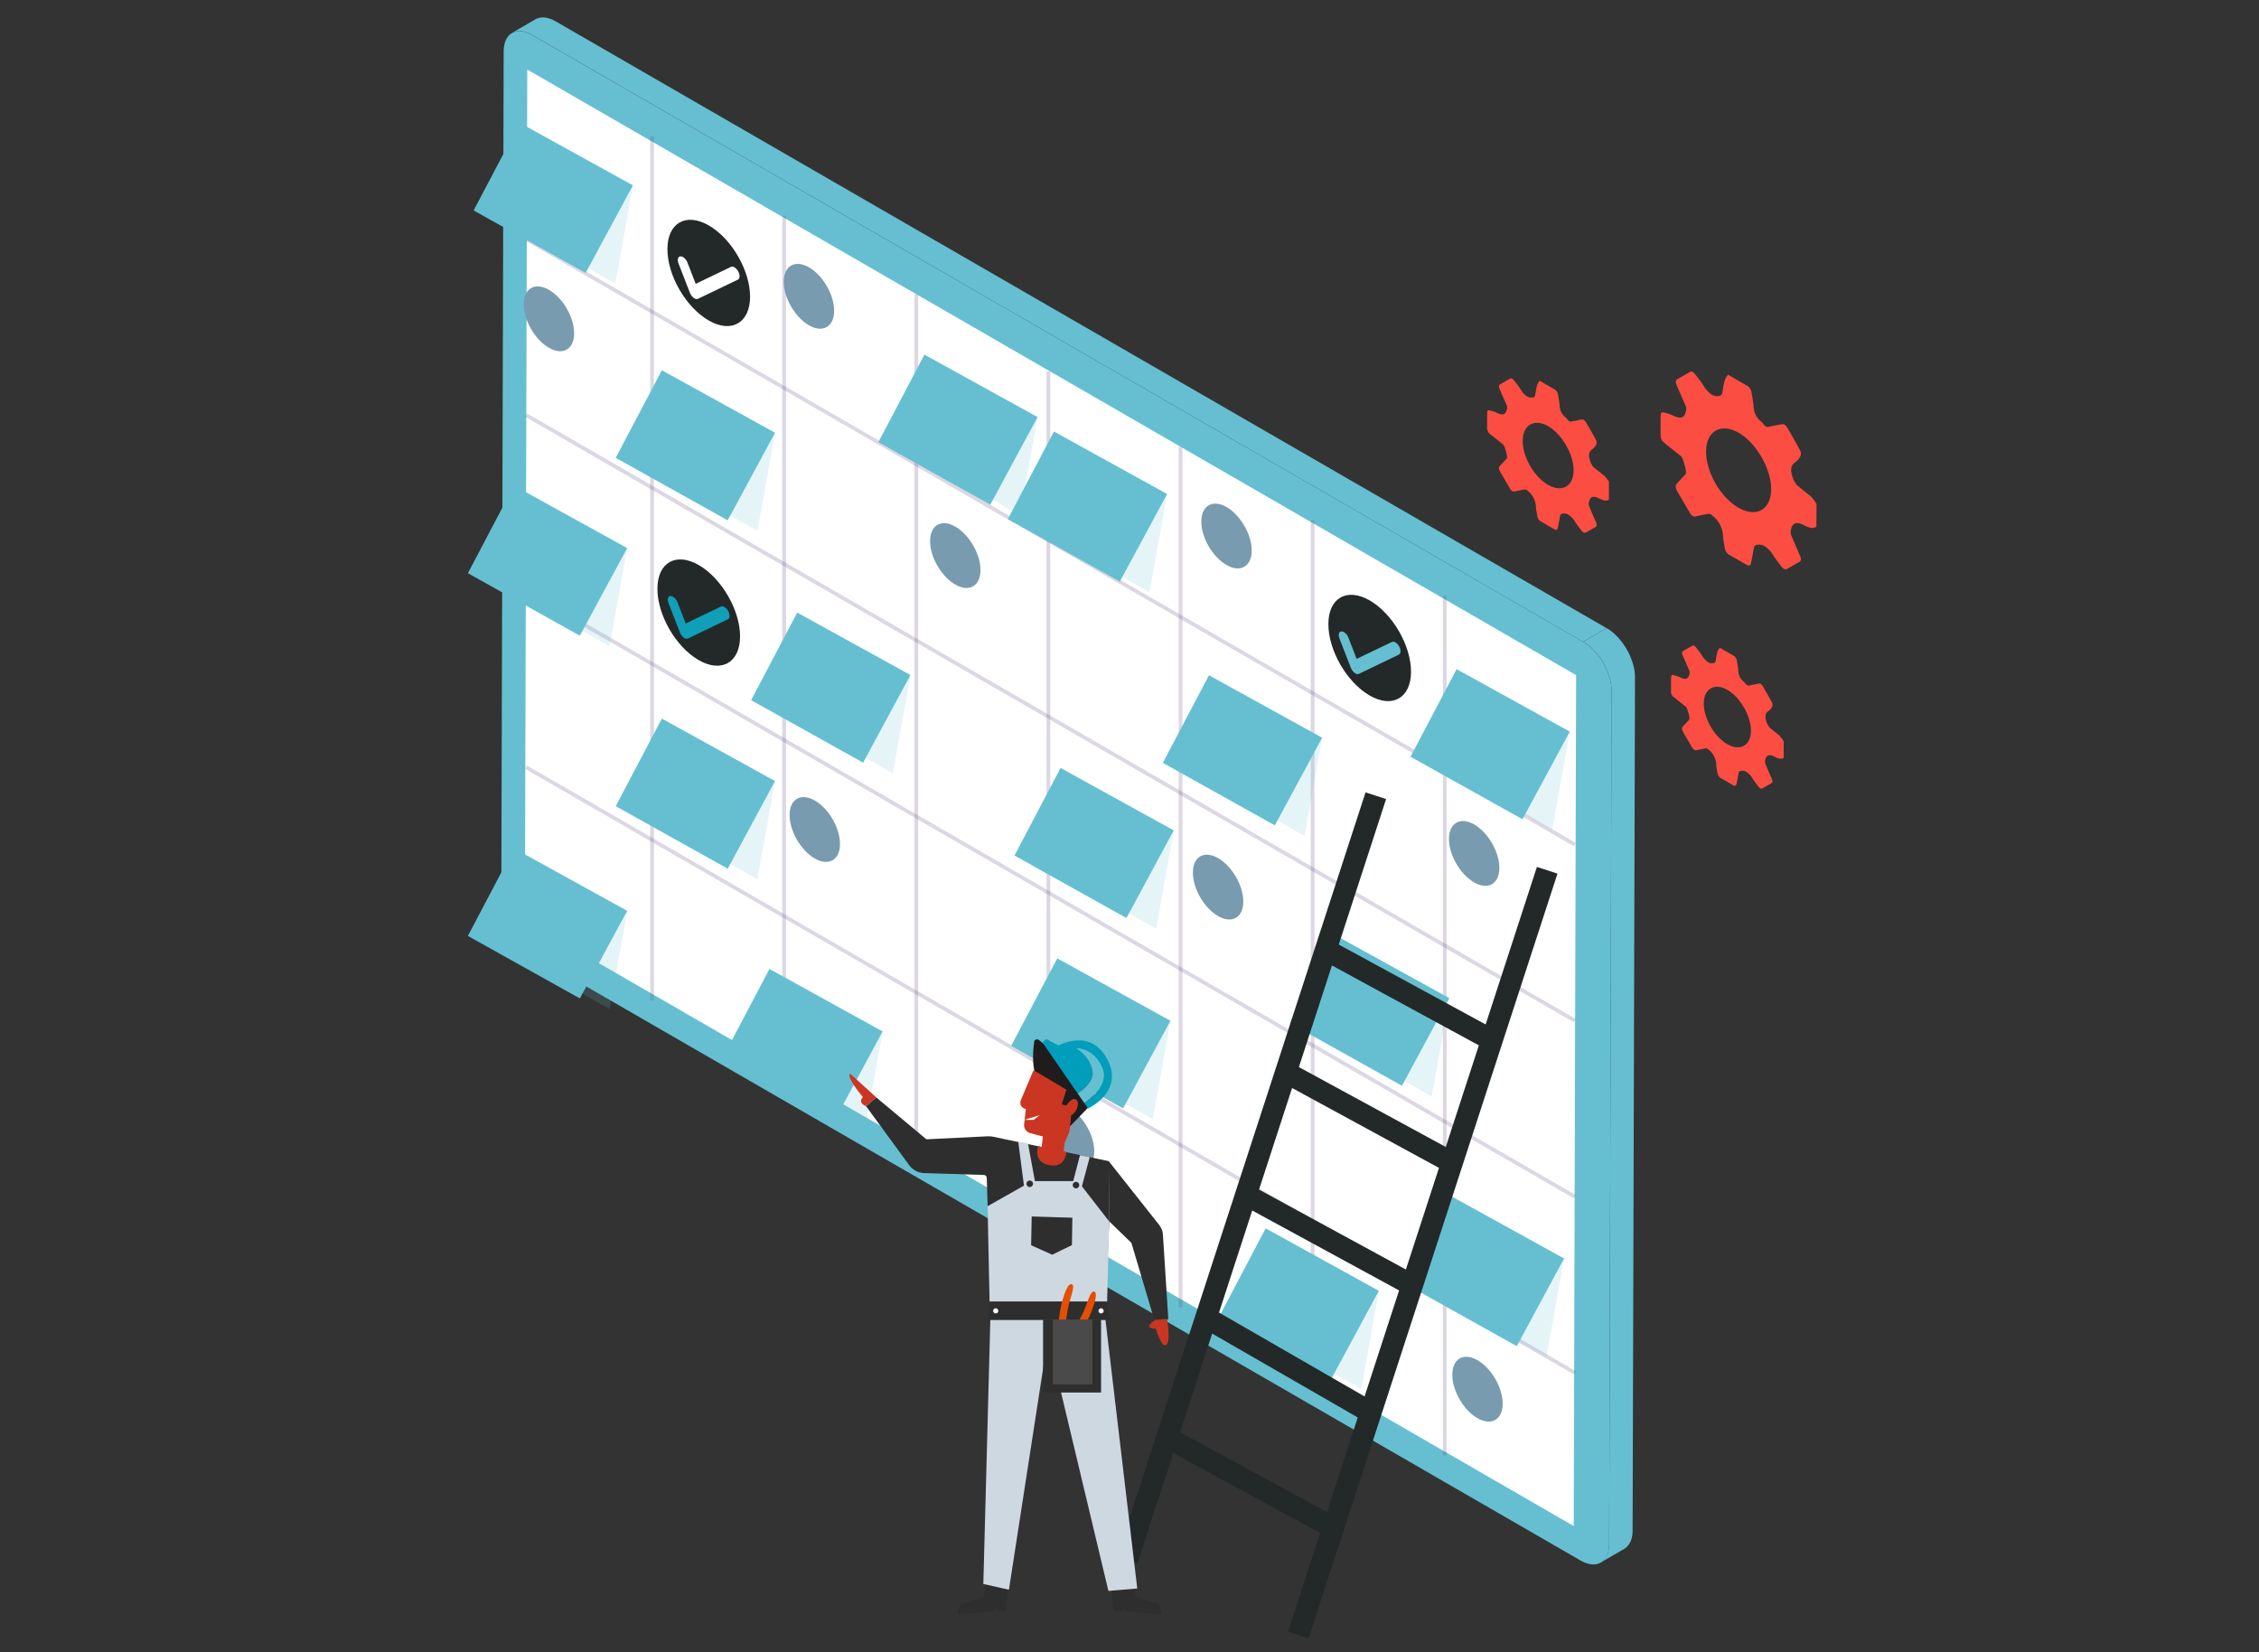 <svg xmlns="http://www.w3.org/2000/svg" xmlns:xlink="http://www.w3.org/1999/xlink" id="Calque_1" x="0px" y="0px" viewBox="0 0 510 373" style="enable-background:new 0 0 510 373;" xml:space="preserve"><rect x="0" y="0" width="510" height="373" fill="#333333" stroke="none"/> <style type="text/css"> .st0{opacity:0;fill:#FFFFFF;} .st1{fill:#FB4D42;} .st2{fill:#65BFD1;} .st3{fill:#FFFFFF;} .st4{opacity:0.21;} .st5{clip-path:url(#SVGID_00000042015892595913581860000012309942969987331775_);} .st6{fill:url(#Tracé_38504_00000003796663164853323220000000463659202315968436_);} .st7{clip-path:url(#SVGID_00000136402799083749481830000016559929783404069780_);} .st8{fill:url(#Tracé_38505_00000106840751924347565760000012303384749058195391_);} .st9{clip-path:url(#SVGID_00000024687473328541380040000012208947154703732137_);} .st10{fill:url(#Tracé_38506_00000075160597283128661420000001849043427817717950_);} .st11{clip-path:url(#SVGID_00000160148261615019512990000017937504702240541827_);} .st12{fill:url(#Tracé_38507_00000054977320872864416450000002778748025054780568_);} .st13{clip-path:url(#SVGID_00000128485754053333260030000000039301870913865918_);} .st14{fill:url(#Tracé_38508_00000069390665073685018640000014027193676771894196_);} .st15{clip-path:url(#SVGID_00000004546242192303384820000011753946962475217036_);} .st16{fill:url(#Tracé_38509_00000106115503673074628040000007906105277212156601_);} .st17{clip-path:url(#SVGID_00000095316667470356093460000004977767175637021616_);} .st18{fill:url(#Tracé_38510_00000152243059164609158600000007935599880154030218_);} .st19{fill:url(#Tracé_38511_00000059272678608142194640000000765742887125055908_);} .st20{fill:url(#Tracé_38512_00000013905493596646007490000003321097259552278961_);} .st21{fill:url(#Tracé_38513_00000013189090525495466670000013451302568131469198_);} .st22{fill:url(#Tracé_38514_00000026135193650660932990000005227167500838926760_);} .st23{opacity:0.17;} .st24{clip-path:url(#SVGID_00000147905567260813126550000012268446331948964748_);} .st25{fill:none;} .st26{clip-path:url(#SVGID_00000138564911052875195710000016145551881435776160_);} .st27{clip-path:url(#SVGID_00000173151315896284330480000016317311906905595784_);} .st28{clip-path:url(#SVGID_00000070802743143794928260000014019713469931447437_);} .st29{clip-path:url(#SVGID_00000037688552168522744770000000840707137603169197_);} .st30{clip-path:url(#SVGID_00000018233897107361955790000007810749282462899361_);} .st31{clip-path:url(#SVGID_00000101799068950235723070000017730244882920960418_);} .st32{clip-path:url(#SVGID_00000183246827132382646440000000632943779570352023_);} .st33{clip-path:url(#SVGID_00000048464732384707794100000015713173689196468867_);} .st34{clip-path:url(#SVGID_00000041994838172748864000000017422592190410335136_);} .st35{clip-path:url(#SVGID_00000027604464561988285150000003424556560370242183_);} .st36{clip-path:url(#SVGID_00000093137945746911668080000004938370465126465438_);} .st37{clip-path:url(#SVGID_00000120517471605978010810000017472000250779297927_);} .st38{clip-path:url(#SVGID_00000124862702303185876980000003958809527185021574_);} .st39{clip-path:url(#SVGID_00000108278549943163098710000000096086593602399922_);} .st40{clip-path:url(#SVGID_00000085968623396954791250000005080320825619895988_);} .st41{fill:#232928;} .st42{fill:#109EB9;} .st43{fill:#799BAF;} .st44{fill:none;stroke:#232928;stroke-width:4.88;stroke-miterlimit:10;} .st45{fill:#1E1C1C;} .st46{fill:#CA3622;} .st47{fill:#2E2E2E;} .st48{fill:#CED8E1;} .st49{fill:#E44F05;} .st50{fill:#4A4A4A;} .st51{fill:#009EBB;} </style> <rect class="st0" width="510" height="373"></rect> <g> <g> <g id="Groupe_19030"> <g id="Groupe_19029"> <g> <g> <g id="Groupe_19028"> <path id="Trac&#xE9;_38497" class="st1" d="M362.33,107.52c0.34,0.37,0.64,0.79,0.91,1.22c0,1.35-0.01,2.72-0.01,4.07 c-0.24,0.13-0.51,0.19-0.79,0.2c-0.45-0.06-0.9-0.22-1.31-0.44c-1.3-0.71-2.17-0.59-2.42,0.8c-0.06,0.3-0.03,0.62,0.06,0.9 c0.49,1.19,1.01,2.39,1.54,3.57c0.27,0.59,0.23,0.94-0.1,1.13c-0.73,0.4-1.45,0.81-2.17,1.23c-0.18,0.11-0.41,0.11-0.58-0.01 c-0.22-0.15-0.41-0.34-0.54-0.57c-0.41-0.58-0.88-1.1-1.25-1.71c-0.37-0.69-0.91-1.28-1.56-1.72 c-0.36-0.22-0.78-0.31-1.2-0.26c-0.41,0.04-0.65,0.14-0.72,0.63c-0.13,0.84-0.32,1.64-0.46,2.48 c-0.07,0.42-0.24,0.64-0.65,0.53l-3.42-1.98c-0.37-0.32-0.59-0.79-0.62-1.27c-0.08-0.6-0.26-1.24-0.28-1.81 c-0.02-1.43-0.68-2.77-1.79-3.66c-0.11-0.11-0.24-0.2-0.37-0.28c-0.14-0.09-0.3-0.11-0.45-0.08 c-0.73,0.17-1.5,0.27-2.22,0.45c-0.17,0.05-0.36,0.02-0.51-0.07c-0.24-0.16-0.44-0.39-0.57-0.65 c-0.7-1.19-1.37-2.39-2.08-3.56c-0.45-0.74-0.45-1.19-0.11-1.54c0.52-0.54,1.03-1.09,1.53-1.65 c0.24-0.27-0.44-2.77-0.84-3.15c-0.06-0.06-0.12-0.08-0.19-0.14c-0.84-0.67-1.67-1.32-2.51-2c-0.64-0.36-1.01-1.07-0.91-1.79 c-0.02-0.92-0.01-1.83,0-2.73c0.01-1.16,0.09-1.22,1.11-0.88c0.35,0.09,0.69,0.2,1.01,0.36c1.2,0.63,2.06,0.61,2.34-0.7 c0.11-0.36,0.08-0.74-0.09-1.07c-0.53-1.16-1.01-2.33-1.53-3.5c-0.24-0.55-0.24-0.92,0.07-1.09c0.75-0.43,1.5-0.86,2.24-1.3 c0.16-0.1,0.36-0.1,0.52,0.01c0.19,0.12,0.35,0.28,0.47,0.46c0.45,0.62,0.97,1.19,1.35,1.84c0.37,0.68,0.88,1.27,1.52,1.7 c0.37,0.22,0.8,0.3,1.22,0.23c0.34-0.06,0.57-0.15,0.63-0.56c0.1-0.75,0.24-1.5,0.41-2.24c0.14-0.35,0.34-0.68,0.58-0.97 l3.55,2.04c0.37,0.32,0.6,0.78,0.64,1.27c0.09,0.7,0.27,1.44,0.32,2.11c-0.02,1.13,0.49,2.2,1.38,2.88 c0.13,0.11,0.24,0.23,0.33,0.37c0.11,0.19,0.27,0.34,0.45,0.46c0.19,0.11,0.42,0.13,0.63,0.06c0.72-0.19,1.48-0.28,2.22-0.45 c0.15-0.03,0.32-0.01,0.45,0.08c0.2,0.14,0.37,0.32,0.49,0.54c0.78,1.35,1.56,2.68,2.29,4.04c0.14,0.3,0.15,0.64,0.06,0.96 c-0.21,0.44-0.54,0.82-0.92,1.1c-0.89,0.54-0.97,1.58-0.28,3.18c0.16,0.33,0.37,0.63,0.61,0.91 C360.66,106.2,361.51,106.8,362.33,107.52 M349.47,109.43c3.16,1.83,5.78,0.36,5.79-3.26c0.02-3.58-2.63-8.16-5.73-9.96 c-3.13-1.81-5.75-0.31-5.76,3.3C343.75,103.13,346.32,107.61,349.47,109.43"></path> <path id="Trac&#xE9;_38498" class="st1" d="M408.93,112.16c0.44,0.48,0.83,1.01,1.17,1.56c-0.01,1.74-0.01,3.47-0.02,5.21 c-0.31,0.16-0.66,0.25-1.01,0.26c-0.58-0.09-1.15-0.28-1.67-0.56c-1.66-0.92-2.77-0.76-3.09,1.02 c-0.07,0.39-0.04,0.79,0.08,1.16c0.62,1.53,1.3,3.05,1.97,4.58c0.34,0.75,0.29,1.2-0.12,1.44c-0.93,0.51-1.86,1.04-2.77,1.58 c-0.23,0.15-0.52,0.14-0.75-0.01c-0.28-0.19-0.52-0.44-0.71-0.72c-0.52-0.74-1.12-1.42-1.6-2.19c-0.48-0.88-1.16-1.64-2-2.2 c-0.46-0.28-1-0.39-1.53-0.33c-0.52,0.06-0.84,0.17-0.93,0.81c-0.17,1.08-0.41,2.1-0.59,3.18c-0.09,0.54-0.31,0.82-0.83,0.67 c-1.46-0.84-2.92-1.69-4.38-2.53c-0.47-0.42-0.75-1.01-0.8-1.63c-0.11-0.77-0.33-1.6-0.35-2.31 c-0.03-1.83-0.87-3.54-2.3-4.68c-0.15-0.14-0.3-0.26-0.47-0.37c-0.17-0.11-0.38-0.15-0.58-0.11 c-0.94,0.22-1.92,0.34-2.85,0.58c-0.22,0.06-0.45,0.03-0.65-0.09c-0.31-0.21-0.56-0.5-0.72-0.84 c-0.89-1.53-1.76-3.05-2.67-4.56c-0.57-0.95-0.57-1.53-0.14-1.97c0.67-0.69,1.31-1.4,1.96-2.13 c0.31-0.35-0.55-3.55-1.07-4.02c-0.08-0.07-0.15-0.11-0.24-0.17c-1.07-0.85-2.14-1.7-3.21-2.56 c-1.01-0.83-1.14-1.07-1.16-2.3c-0.02-1.18-0.02-2.34,0-3.5c0.01-1.48,0.11-1.56,1.42-1.13c0.45,0.11,0.88,0.26,1.3,0.45 c1.54,0.81,2.64,0.78,3-0.89c0.14-0.45,0.1-0.95-0.11-1.37c-0.67-1.48-1.3-2.99-1.96-4.48c-0.32-0.71-0.3-1.17,0.1-1.4 c0.96-0.55,1.91-1.1,2.87-1.65c0.2-0.13,0.46-0.12,0.66,0.01c0.24,0.15,0.44,0.36,0.6,0.6c0.58,0.8,1.23,1.53,1.74,2.36 c0.46,0.87,1.13,1.61,1.95,2.17c0.47,0.28,1.02,0.39,1.56,0.29c0.44-0.07,0.72-0.19,0.81-0.71c0.13-0.97,0.31-1.91,0.54-2.86 c0.18-0.45,0.43-0.87,0.75-1.24l4.53,2.62c0.47,0.41,0.77,1,0.82,1.63c0.11,0.89,0.35,1.83,0.41,2.69 c-0.03,1.44,0.62,2.81,1.76,3.69c0.16,0.13,0.31,0.29,0.42,0.46c0.15,0.24,0.34,0.44,0.58,0.58 c0.25,0.14,0.54,0.16,0.81,0.07c0.92-0.24,1.9-0.37,2.85-0.57c0.19-0.04,0.41-0.01,0.58,0.1c0.26,0.17,0.48,0.41,0.62,0.69 c0.99,1.72,2,3.43,2.92,5.17c0.18,0.38,0.2,0.82,0.07,1.22c-0.28,0.56-0.68,1.05-1.18,1.41c-1.14,0.7-1.23,2.03-0.36,4.06 c0.2,0.42,0.46,0.81,0.78,1.16C406.8,110.46,407.89,111.24,408.93,112.16 M392.46,114.6c4.06,2.34,7.39,0.45,7.41-4.17 c0.02-4.58-3.36-10.45-7.33-12.74c-4.01-2.31-7.36-0.39-7.37,4.23C385.15,106.55,388.44,112.28,392.46,114.6"></path> <path id="Trac&#xE9;_38499" class="st1" d="M401.86,166.21c0.32,0.35,0.6,0.72,0.84,1.13c0,1.26-0.01,2.51-0.01,3.76 c-0.23,0.12-0.47,0.18-0.73,0.19c-0.42-0.06-0.84-0.2-1.21-0.41c-1.21-0.67-2.01-0.55-2.24,0.74 c-0.06,0.28-0.03,0.57,0.06,0.84c0.45,1.1,0.94,2.21,1.43,3.31c0.24,0.54,0.21,0.87-0.09,1.04c-0.67,0.37-1.35,0.75-2,1.14 c-0.17,0.11-0.38,0.1-0.54-0.01c-0.2-0.14-0.37-0.32-0.5-0.53c-0.37-0.54-0.81-1.02-1.15-1.59 c-0.35-0.64-0.84-1.18-1.44-1.59c-0.33-0.2-0.72-0.28-1.11-0.24c-0.37,0.04-0.6,0.13-0.67,0.58c-0.12,0.78-0.3,1.52-0.43,2.3 c-0.07,0.39-0.23,0.59-0.6,0.49c-1.06-0.61-2.11-1.22-3.17-1.83c-0.34-0.3-0.55-0.73-0.58-1.18 c-0.07-0.56-0.24-1.15-0.25-1.68c-0.02-1.32-0.63-2.56-1.65-3.39c-0.11-0.1-0.22-0.19-0.35-0.27 c-0.12-0.08-0.28-0.11-0.42-0.08c-0.68,0.16-1.39,0.24-2.06,0.41c-0.16,0.04-0.33,0.02-0.47-0.06 c-0.23-0.15-0.41-0.37-0.53-0.6c-0.64-1.1-1.27-2.21-1.93-3.3c-0.41-0.69-0.41-1.1-0.1-1.43c0.49-0.49,0.96-1.01,1.42-1.53 c0.23-0.24-0.4-2.57-0.78-2.91c-0.06-0.06-0.11-0.07-0.17-0.12c-0.77-0.62-1.55-1.23-2.33-1.86 c-0.6-0.32-0.93-0.99-0.84-1.66c-0.02-0.85-0.01-1.7,0-2.53c0.01-1.08,0.08-1.13,1.03-0.81c0.32,0.08,0.64,0.19,0.94,0.33 c1.11,0.59,1.91,0.57,2.17-0.65c0.11-0.33,0.07-0.68-0.08-0.99c-0.49-1.07-0.94-2.16-1.42-3.24 c-0.23-0.51-0.22-0.84,0.07-1.01c0.7-0.4,1.39-0.8,2.08-1.2c0.15-0.09,0.33-0.09,0.48,0.01c0.17,0.11,0.32,0.26,0.43,0.43 c0.41,0.58,0.89,1.1,1.26,1.71c0.33,0.63,0.82,1.17,1.41,1.57c0.34,0.2,0.74,0.28,1.13,0.21c0.32-0.06,0.53-0.14,0.58-0.52 c0.09-0.7,0.22-1.39,0.39-2.07c0.13-0.32,0.32-0.63,0.54-0.9l3.29,1.9c0.34,0.3,0.55,0.72,0.59,1.18 c0.08,0.64,0.25,1.33,0.29,1.95c-0.02,1.04,0.45,2.04,1.27,2.67c0.12,0.1,0.22,0.21,0.31,0.33c0.11,0.17,0.25,0.32,0.42,0.42 c0.18,0.1,0.4,0.12,0.59,0.05c0.67-0.17,1.37-0.27,2.06-0.41c0.14-0.03,0.29-0.01,0.41,0.07c0.19,0.12,0.34,0.3,0.45,0.49 c0.72,1.24,1.44,2.48,2.12,3.74c0.13,0.28,0.15,0.59,0.05,0.88c-0.2,0.41-0.49,0.75-0.86,1.02c-0.83,0.5-0.89,1.47-0.26,2.94 c0.15,0.31,0.34,0.58,0.56,0.84c0.76,0.66,1.55,1.21,2.31,1.88 M389.94,167.97c2.93,1.7,5.35,0.32,5.36-3.02 c0.02-3.32-2.43-7.56-5.31-9.22c-2.9-1.67-5.32-0.28-5.34,3.06C384.64,162.14,387.03,166.29,389.94,167.97"></path> <path id="Trac&#xE9;_38500" class="st2" d="M125.45,4.82c-0.07-0.04-0.14-0.08-0.21-0.11c-0.09-0.05-0.18-0.09-0.26-0.14 c-0.08-0.05-0.17-0.08-0.26-0.12c-0.09-0.04-0.17-0.07-0.26-0.11c-0.08-0.03-0.17-0.07-0.26-0.1l-0.05-0.02l-0.02-0.01 c-0.06-0.02-0.12-0.04-0.19-0.06c-0.09-0.02-0.18-0.05-0.27-0.07c-0.09-0.02-0.18-0.04-0.26-0.06 c-0.09-0.02-0.19-0.03-0.28-0.05c-0.06-0.01-0.12-0.02-0.19-0.02h-0.02l-0.07-0.01c-0.11-0.01-0.2-0.01-0.3-0.01 c-0.11,0-0.23,0.01-0.33,0.02c-0.12,0.01-0.25,0.03-0.37,0.06h-0.01h-0.02c-0.15,0.03-0.28,0.06-0.43,0.11 c-0.18,0.06-0.36,0.15-0.52,0.24l-5.3,3.08c0.29-0.17,0.62-0.29,0.95-0.36h0.01c0.36-0.07,0.72-0.09,1.08-0.06h0.03 c0.41,0.04,0.8,0.12,1.18,0.26l0.02,0.01c0.45,0.15,0.88,0.36,1.29,0.59l237.27,136.99l5.3-3.08L125.45,4.82z"></path> <path id="Trac&#xE9;_38501" class="st2" d="M369.12,152.6c0-0.11-0.01-0.21-0.02-0.31c-0.01-0.1-0.02-0.21-0.02-0.32 s-0.02-0.21-0.03-0.32c-0.02-0.11-0.03-0.21-0.05-0.32v-0.01c-0.02-0.11-0.03-0.21-0.06-0.32c-0.02-0.11-0.04-0.23-0.07-0.33 c-0.02-0.11-0.05-0.23-0.08-0.34c-0.03-0.11-0.06-0.23-0.09-0.34c-0.02-0.09-0.05-0.17-0.07-0.26l-0.01-0.02 c-0.01-0.02-0.01-0.04-0.02-0.06c-0.03-0.11-0.07-0.22-0.11-0.33c-0.04-0.11-0.07-0.22-0.11-0.32 c-0.04-0.11-0.08-0.21-0.12-0.32s-0.08-0.21-0.12-0.31c-0.03-0.08-0.07-0.15-0.1-0.24l-0.01-0.02l-0.02-0.06 c-0.05-0.11-0.09-0.21-0.14-0.31c-0.05-0.1-0.11-0.23-0.16-0.33c-0.06-0.13-0.13-0.26-0.2-0.38 c-0.06-0.13-0.15-0.28-0.23-0.41l-0.04-0.07c-0.02-0.02-0.03-0.06-0.05-0.09c-0.15-0.26-0.31-0.51-0.48-0.76 c-0.13-0.19-0.27-0.39-0.41-0.58c-0.09-0.13-0.19-0.25-0.28-0.37c-0.08-0.11-0.16-0.2-0.24-0.3s-0.16-0.19-0.24-0.29 s-0.16-0.19-0.25-0.28c-0.02-0.02-0.03-0.04-0.05-0.06l-0.02-0.02c-0.06-0.07-0.12-0.13-0.19-0.19 c-0.09-0.09-0.18-0.18-0.27-0.27c-0.09-0.09-0.19-0.18-0.28-0.26c-0.1-0.09-0.19-0.17-0.28-0.25 c-0.05-0.04-0.1-0.08-0.15-0.12l-0.03-0.02c-0.03-0.02-0.07-0.06-0.11-0.09c-0.09-0.07-0.19-0.15-0.28-0.22 c-0.09-0.07-0.19-0.14-0.28-0.2c-0.1-0.06-0.18-0.12-0.28-0.18s-0.18-0.11-0.28-0.17l-0.06-0.04l-5.3,3.08 c0.45,0.26,0.88,0.56,1.28,0.88l0.03,0.02c0.41,0.34,0.8,0.71,1.18,1.1l0.02,0.02c0.38,0.41,0.75,0.84,1.08,1.3l0,0 c0.33,0.45,0.65,0.93,0.93,1.42l0.04,0.07c0.28,0.49,0.53,0.98,0.75,1.49l0.01,0.02c0.23,0.51,0.41,1.04,0.58,1.57l0.01,0.02 c0.15,0.52,0.28,1.05,0.37,1.59l0,0c0.08,0.52,0.12,1.04,0.12,1.57l-0.54,192.63l0,0c0,0.46-0.04,0.92-0.13,1.39l-0.01,0.04 c-0.07,0.39-0.19,0.77-0.37,1.14l-0.01,0.02c-0.13,0.27-0.29,0.52-0.49,0.75c-0.06,0.07-0.11,0.15-0.18,0.22 c-0.2,0.23-0.44,0.42-0.7,0.58l5.3-3.08c0.26-0.15,0.49-0.35,0.7-0.58c0.06-0.07,0.12-0.15,0.18-0.22 c0.08-0.09,0.15-0.19,0.23-0.28c0.09-0.14,0.17-0.28,0.24-0.44l0.01-0.02l0.01-0.02c0.05-0.11,0.1-0.21,0.14-0.32 c0.04-0.11,0.08-0.22,0.11-0.34c0.03-0.11,0.06-0.22,0.09-0.33c0.01-0.05,0.02-0.1,0.03-0.15l0.01-0.04 c0.01-0.04,0.02-0.09,0.02-0.13c0.02-0.1,0.03-0.2,0.05-0.31c0.02-0.1,0.02-0.21,0.03-0.31c0.01-0.11,0.02-0.2,0.02-0.3 c0.01-0.11,0.01-0.21,0.01-0.31v-0.02l0.54-192.63C369.12,152.8,369.12,152.7,369.12,152.6"></path> <path id="Trac&#xE9;_38502" class="st2" d="M357.43,144.89c3.55,2.05,6.41,7,6.4,11.08l-0.54,192.63 c-0.01,4.08-2.89,5.72-6.44,3.67L119.57,215.29c-3.54-2.04-6.41-7-6.4-11.08l0.54-192.63c0.01-4.08,2.9-5.71,6.44-3.67 L357.43,144.89z"></path> <path id="Trac&#xE9;_38503" class="st3" d="M355.83,152.4l-0.54,192.08L118.5,207.78l0.54-192.08L355.83,152.4z"></path> <g id="Groupe_18948" transform="translate(58.89 111.174)" class="st4"> <g id="Groupe_18947"> <g> <g> <defs> <rect id="SVGID_1_" x="87.42" y="-80.41" width="1.78" height="195.08"></rect> </defs> <clipPath id="SVGID_00000150811042543526252180000017641270145632645547_"> <use xlink:href="#SVGID_1_" style="overflow:visible;"></use> </clipPath> <g id="Groupe_18946-2" style="clip-path:url(#SVGID_00000150811042543526252180000017641270145632645547_);"> <linearGradient id="Trac&#xE9;_38504_00000156588764671254606230000000086878735591021726_" gradientUnits="userSpaceOnUse" x1="-813.752" y1="-113.291" x2="-813.062" y2="-113.291" gradientTransform="matrix(1.23 0 0 282.448 1047.674 32015.961)"> <stop offset="0" style="stop-color:#FFFFFF"></stop> <stop offset="0.953" style="stop-color:#564076"></stop> <stop offset="1" style="stop-color:#564076"></stop> </linearGradient> <path id="Trac&#xE9;_38504" style="fill:url(#Trac&#xE9;_38504_00000156588764671254606230000000086878735591021726_);" d=" M88.74-80.41v195.08h-0.85V-80.41"></path> </g> </g> </g> </g> </g> <g id="Groupe_18951" transform="translate(102.076 137.135)" class="st4"> <g id="Groupe_18950"> <g> <g> <defs> <rect id="SVGID_00000103262392520962597710000001053119714486127549_" x="74.06" y="-88.44" width="1.78" height="194.64"></rect> </defs> <clipPath id="SVGID_00000110456948818167392440000002042271256406574780_"> <use xlink:href="#SVGID_00000103262392520962597710000001053119714486127549_" style="overflow:visible;"></use> </clipPath> <g id="Groupe_18949" style="clip-path:url(#SVGID_00000110456948818167392440000002042271256406574780_);"> <linearGradient id="Trac&#xE9;_38505_00000129178195629056090260000008433681804121957002_" gradientUnits="userSpaceOnUse" x1="-935.233" y1="-113.317" x2="-934.543" y2="-113.317" gradientTransform="matrix(1.23 0 0 281.814 1153.914 31943.303)"> <stop offset="0" style="stop-color:#FFFFFF"></stop> <stop offset="0.953" style="stop-color:#564076"></stop> <stop offset="1" style="stop-color:#564076"></stop> </linearGradient> <path id="Trac&#xE9;_38505" style="fill:url(#Trac&#xE9;_38505_00000129178195629056090260000008433681804121957002_);" d=" M75.39-88.44v194.64h-0.85V-88.44"></path> </g> </g> </g> </g> </g> <g id="Groupe_18954" transform="translate(145.262 162.769)" class="st4"> <g id="Groupe_18953"> <g> <g> <defs> <rect id="SVGID_00000045590445855865025440000009330140075309457830_" x="60.7" y="-96.37" width="1.78" height="193.31"></rect> </defs> <clipPath id="SVGID_00000137098064332451955860000018108386710336012464_"> <use xlink:href="#SVGID_00000045590445855865025440000009330140075309457830_" style="overflow:visible;"></use> </clipPath> <g id="Groupe_18952" style="clip-path:url(#SVGID_00000137098064332451955860000018108386710336012464_);"> <linearGradient id="Trac&#xE9;_38506_00000080190032889295746980000015965828273309131664_" gradientUnits="userSpaceOnUse" x1="-1056.714" y1="-113.339" x2="-1056.023" y2="-113.339" gradientTransform="matrix(1.23 0 0 279.887 1260.152 31722.424)"> <stop offset="0" style="stop-color:#FFFFFF"></stop> <stop offset="0.953" style="stop-color:#564076"></stop> <stop offset="1" style="stop-color:#564076"></stop> </linearGradient> <path id="Trac&#xE9;_38506" style="fill:url(#Trac&#xE9;_38506_00000080190032889295746980000015965828273309131664_);" d=" M62.03-96.37V96.93h-0.85V-96.37"></path> </g> </g> </g> </g> </g> <g id="Groupe_18957" transform="translate(188.448 188.033)" class="st4"> <g id="Groupe_18956"> <g> <g> <defs> <rect id="SVGID_00000122695200980380912810000001850176749583015557_" x="47.34" y="-104.19" width="1.78" height="192.59"></rect> </defs> <clipPath id="SVGID_00000177455068314987482810000011218757269708624033_"> <use xlink:href="#SVGID_00000122695200980380912810000001850176749583015557_" style="overflow:visible;"></use> </clipPath> <g id="Groupe_18955" style="clip-path:url(#SVGID_00000177455068314987482810000011218757269708624033_);"> <linearGradient id="Trac&#xE9;_38507_00000049201567297047652560000017164847939895257758_" gradientUnits="userSpaceOnUse" x1="-1178.192" y1="-113.364" x2="-1177.501" y2="-113.364" gradientTransform="matrix(1.23 0 0 278.856 1366.382 31604.279)"> <stop offset="0" style="stop-color:#FFFFFF"></stop> <stop offset="0.953" style="stop-color:#564076"></stop> <stop offset="1" style="stop-color:#564076"></stop> </linearGradient> <path id="Trac&#xE9;_38507" style="fill:url(#Trac&#xE9;_38507_00000049201567297047652560000017164847939895257758_);" d=" M48.67-104.19V88.4h-0.85v-192.59"></path> </g> </g> </g> </g> </g> <g id="Groupe_18960" transform="translate(231.635 212.637)" class="st4"> <g id="Groupe_18959"> <g> <g> <defs> <rect id="SVGID_00000108292000010929939970000012257366512828464038_" x="33.98" y="-111.8" width="1.78" height="194.33"></rect> </defs> <clipPath id="SVGID_00000154426229424346407790000010388345183603284667_"> <use xlink:href="#SVGID_00000108292000010929939970000012257366512828464038_" style="overflow:visible;"></use> </clipPath> <g id="Groupe_18958" style="clip-path:url(#SVGID_00000154426229424346407790000010388345183603284667_);"> <linearGradient id="Trac&#xE9;_38508_00000076587233733585201010000008610897010034132876_" gradientUnits="userSpaceOnUse" x1="-1299.674" y1="-113.399" x2="-1298.984" y2="-113.399" gradientTransform="matrix(1.23 0 0 281.363 1472.622 31891.59)"> <stop offset="0" style="stop-color:#FFFFFF"></stop> <stop offset="0.953" style="stop-color:#564076"></stop> <stop offset="1" style="stop-color:#564076"></stop> </linearGradient> <path id="Trac&#xE9;_38508" style="fill:url(#Trac&#xE9;_38508_00000076587233733585201010000008610897010034132876_);" d=" M35.31-111.8V82.52h-0.85V-111.8"></path> </g> </g> </g> </g> </g> <g id="Groupe_18963" transform="translate(274.82 236.701)" class="st4"> <g id="Groupe_18962"> <g> <g> <defs> <rect id="SVGID_00000001641555548852746640000008628970966893532823_" x="20.63" y="-119.24" width="1.78" height="194.34"></rect> </defs> <clipPath id="SVGID_00000093146539350750252740000015517229286084790174_"> <use xlink:href="#SVGID_00000001641555548852746640000008628970966893532823_" style="overflow:visible;"></use> </clipPath> <g id="Groupe_18961" style="clip-path:url(#SVGID_00000093146539350750252740000015517229286084790174_);"> <linearGradient id="Trac&#xE9;_38509_00000059285939836527514370000004620172028810975393_" gradientUnits="userSpaceOnUse" x1="-1421.151" y1="-113.425" x2="-1420.461" y2="-113.425" gradientTransform="matrix(1.23 0 0 281.374 1578.857 31892.863)"> <stop offset="0" style="stop-color:#FFFFFF"></stop> <stop offset="0.953" style="stop-color:#564076"></stop> <stop offset="1" style="stop-color:#564076"></stop> </linearGradient> <path id="Trac&#xE9;_38509" style="fill:url(#Trac&#xE9;_38509_00000059285939836527514370000004620172028810975393_);" d=" M21.95-119.24V75.09H21.1v-194.34"></path> </g> </g> </g> </g> </g> <g id="Groupe_18966" transform="translate(318.007 261.405)" class="st4"> <g id="Groupe_18965"> <g> <g> <defs> <rect id="SVGID_00000058567613236047057620000014605282098192687538_" x="7.27" y="-126.89" width="1.78" height="194"></rect> </defs> <clipPath id="SVGID_00000034812456442940601900000004005960647541105311_"> <use xlink:href="#SVGID_00000058567613236047057620000014605282098192687538_" style="overflow:visible;"></use> </clipPath> <g id="Groupe_18964" style="clip-path:url(#SVGID_00000034812456442940601900000004005960647541105311_);"> <linearGradient id="Trac&#xE9;_38510_00000031895172775159769610000017950414462589366456_" gradientUnits="userSpaceOnUse" x1="-1542.638" y1="-113.451" x2="-1541.947" y2="-113.451" gradientTransform="matrix(1.23 0 0 280.9 1685.113 31838.539)"> <stop offset="0" style="stop-color:#FFFFFF"></stop> <stop offset="0.953" style="stop-color:#564076"></stop> <stop offset="1" style="stop-color:#564076"></stop> </linearGradient> <path id="Trac&#xE9;_38510" style="fill:url(#Trac&#xE9;_38510_00000031895172775159769610000017950414462589366456_);" d=" M8.59-126.89v194H7.74v-194"></path> </g> </g> </g> </g> </g> <g id="Groupe_18969" transform="translate(18.369 143.636)" class="st4"> <g id="Groupe_18968"> <g> <g> <g id="Groupe_18967"> <linearGradient id="Trac&#xE9;_38511_00000041284282907447616440000013748664984574805668_" gradientUnits="userSpaceOnUse" x1="-1503.974" y1="-112.931" x2="-1503.972" y2="-112.931" gradientTransform="matrix(343.446 0 0 198.998 516621.219 22451.762)"> <stop offset="0" style="stop-color:#FFFFFF"></stop> <stop offset="0.953" style="stop-color:#564076"></stop> <stop offset="1" style="stop-color:#564076"></stop> </linearGradient> <path id="Trac&#xE9;_38511" style="fill:url(#Trac&#xE9;_38511_00000041284282907447616440000013748664984574805668_);" d=" M100.62-90.05L337.4,46.65l-0.42,0.74L100.19-89.32"></path> <linearGradient id="Trac&#xE9;_38512_00000101074283246826652460000008050356316229275068_" gradientUnits="userSpaceOnUse" x1="-1503.974" y1="-113.021" x2="-1503.972" y2="-113.021" gradientTransform="matrix(343.446 0 0 198.999 516621.219 22509.418)"> <stop offset="0" style="stop-color:#FFFFFF"></stop> <stop offset="0.953" style="stop-color:#564076"></stop> <stop offset="1" style="stop-color:#564076"></stop> </linearGradient> <path id="Trac&#xE9;_38512" style="fill:url(#Trac&#xE9;_38512_00000101074283246826652460000008050356316229275068_);" d=" M100.62-50.31L337.4,86.4l-0.42,0.74L100.19-49.57"></path> <linearGradient id="Trac&#xE9;_38513_00000132784060845130506810000014940355607687628192_" gradientUnits="userSpaceOnUse" x1="-1503.974" y1="-113.11" x2="-1503.972" y2="-113.11" gradientTransform="matrix(343.446 0 0 198.999 516621.219 22566.965)"> <stop offset="0" style="stop-color:#FFFFFF"></stop> <stop offset="0.953" style="stop-color:#564076"></stop> <stop offset="1" style="stop-color:#564076"></stop> </linearGradient> <path id="Trac&#xE9;_38513" style="fill:url(#Trac&#xE9;_38513_00000132784060845130506810000014940355607687628192_);" d=" M100.62-10.56L337.4,126.14l-0.42,0.74L100.19-9.83"></path> <linearGradient id="Trac&#xE9;_38514_00000127024833144021130650000015339003854609664176_" gradientUnits="userSpaceOnUse" x1="-1503.974" y1="-113.2" x2="-1503.972" y2="-113.2" gradientTransform="matrix(343.446 0 0 198.999 516621.219 22624.527)"> <stop offset="0" style="stop-color:#FFFFFF"></stop> <stop offset="0.953" style="stop-color:#564076"></stop> <stop offset="1" style="stop-color:#564076"></stop> </linearGradient> <path id="Trac&#xE9;_38514" style="fill:url(#Trac&#xE9;_38514_00000127024833144021130650000015339003854609664176_);" d=" M100.62,29.18L337.4,165.88l-0.42,0.74L100.19,29.91"></path> </g> </g> </g> </g> </g> <g id="Groupe_18972" transform="translate(10.597 127.215)" class="st23"> <g id="Groupe_18971"> <g> <g> <defs> <rect id="SVGID_00000098198856657486145430000009118655393338656946_" x="102.36" y="-85.38" width="29.93" height="22.19"></rect> </defs> <clipPath id="SVGID_00000155827122301888665430000008508673851478650043_"> <use xlink:href="#SVGID_00000098198856657486145430000009118655393338656946_" style="overflow:visible;"></use> </clipPath> <g id="Groupe_18970" style="clip-path:url(#SVGID_00000155827122301888665430000008508673851478650043_);"> <path id="Trac&#xE9;_38515" class="st2" d="M132.29-85.38l-3.97,22.19l-25.96-14.78L132.29-85.38z"></path> </g> </g> </g> </g> </g> <path id="Trac&#xE9;_38516" class="st2" d="M117.34,27.74l25.55,14.1l-10.68,19.78l-25.28-14.11L117.34,27.74z"></path> <line id="Ligne_1274" class="st25" x1="117.56" y1="33.11" x2="137.51" y2="43.61"></line> <line id="Ligne_1275" class="st25" x1="115.7" y1="36.76" x2="135.64" y2="47.26"></line> <line id="Ligne_1276" class="st25" x1="113.64" y1="40.86" x2="123.62" y2="46.11"></line> <g id="Groupe_18975" transform="translate(235.889 307.753)" class="st23"> <g id="Groupe_18974"> <g> <g> <defs> <rect id="SVGID_00000132772239578805697330000001902073259270043564_" x="32.67" y="-141.23" width="29.93" height="22.19"></rect> </defs> <clipPath id="SVGID_00000111877868200848508910000004790495683815281568_"> <use xlink:href="#SVGID_00000132772239578805697330000001902073259270043564_" style="overflow:visible;"></use> </clipPath> <g id="Groupe_18973" style="clip-path:url(#SVGID_00000111877868200848508910000004790495683815281568_);"> <path id="Trac&#xE9;_38517" class="st2" d="M62.6-141.23l-3.96,22.2l-25.96-14.78L62.6-141.23z"></path> </g> </g> </g> </g> </g> <path id="Trac&#xE9;_38518" class="st2" d="M272.94,152.43l25.55,14.1l-10.68,19.78l-25.28-14.11L272.94,152.43z"></path> <line id="Ligne_1277" class="st25" x1="273.16" y1="157.8" x2="293.11" y2="168.3"></line> <line id="Ligne_1278" class="st25" x1="271.29" y1="161.45" x2="291.24" y2="171.95"></line> <line id="Ligne_1279" class="st25" x1="269.24" y1="165.55" x2="279.22" y2="170.8"></line> <g id="Groupe_18978" transform="translate(186.306 400.272)" class="st23"> <g id="Groupe_18977"> <g> <g> <defs> <rect id="SVGID_00000034076728256061688140000015079370810430502296_" x="48.01" y="-169.84" width="29.93" height="22.19"></rect> </defs> <clipPath id="SVGID_00000110456478051123170290000018014198128784934585_"> <use xlink:href="#SVGID_00000034076728256061688140000015079370810430502296_" style="overflow:visible;"></use> </clipPath> <g id="Groupe_18976" style="clip-path:url(#SVGID_00000110456478051123170290000018014198128784934585_);"> <path id="Trac&#xE9;_38519" class="st2" d="M77.94-169.84l-3.97,22.19l-25.96-14.78L77.94-169.84z"></path> </g> </g> </g> </g> </g> <path id="Trac&#xE9;_38520" class="st2" d="M238.69,216.33l25.55,14.09l-10.68,19.78l-25.28-14.11L238.69,216.33z"></path> <line id="Ligne_1280" class="st25" x1="238.92" y1="221.7" x2="258.87" y2="232.2"></line> <line id="Ligne_1281" class="st25" x1="237.04" y1="225.35" x2="256.99" y2="235.85"></line> <line id="Ligne_1282" class="st25" x1="235" y1="229.45" x2="244.98" y2="234.7"></line> <g id="Groupe_18981" transform="translate(254.431 488.517)" class="st23"> <g id="Groupe_18980"> <g> <g> <defs> <rect id="SVGID_00000082357664709596587720000008818610767552435340_" x="26.94" y="-197.14" width="29.93" height="22.19"></rect> </defs> <clipPath id="SVGID_00000148637737420520997580000005878122656221479352_"> <use xlink:href="#SVGID_00000082357664709596587720000008818610767552435340_" style="overflow:visible;"></use> </clipPath> <g id="Groupe_18979" style="clip-path:url(#SVGID_00000148637737420520997580000005878122656221479352_);"> <path id="Trac&#xE9;_38521" class="st2" d="M56.87-197.14l-3.97,22.19l-25.96-14.78L56.87-197.14z"></path> </g> </g> </g> </g> </g> <path id="Trac&#xE9;_38522" class="st2" d="M285.74,277.28l25.55,14.1l-10.68,19.78l-25.28-14.11L285.74,277.28z"></path> <line id="Ligne_1283" class="st25" x1="285.97" y1="282.65" x2="305.92" y2="293.15"></line> <line id="Ligne_1284" class="st25" x1="284.1" y1="286.3" x2="304.05" y2="296.79"></line> <line id="Ligne_1285" class="st25" x1="282.05" y1="290.39" x2="292.02" y2="295.64"></line> <g id="Groupe_18984" transform="translate(101.311 287.268)" class="st23"> <g id="Groupe_18983"> <g> <g> <defs> <rect id="SVGID_00000161620151912711865160000001642658227850607276_" x="74.3" y="-134.89" width="29.93" height="22.19"></rect> </defs> <clipPath id="SVGID_00000054977820771384335670000002458574438521669052_"> <use xlink:href="#SVGID_00000161620151912711865160000001642658227850607276_" style="overflow:visible;"></use> </clipPath> <g id="Groupe_18982" style="clip-path:url(#SVGID_00000054977820771384335670000002458574438521669052_);"> <path id="Trac&#xE9;_38523" class="st2" d="M104.23-134.89l-3.97,22.19L74.3-127.48L104.23-134.89z"></path> </g> </g> </g> </g> </g> <path id="Trac&#xE9;_38524" class="st2" d="M179.99,138.28l25.55,14.1l-10.68,19.78l-25.28-14.11L179.99,138.28z"></path> <line id="Ligne_1286" class="st25" x1="180.21" y1="143.65" x2="200.16" y2="154.15"></line> <line id="Ligne_1287" class="st25" x1="178.34" y1="147.3" x2="198.3" y2="157.8"></line> <line id="Ligne_1288" class="st25" x1="176.3" y1="151.4" x2="186.27" y2="156.65"></line> <g id="Groupe_18987" transform="translate(8.724 364.321)" class="st23"> <g id="Groupe_18986"> <g> <g> <defs> <rect id="SVGID_00000011001747882166554950000009775979655569488786_" x="102.94" y="-158.72" width="29.93" height="22.19"></rect> </defs> <clipPath id="SVGID_00000011729589148454473110000014540956764942970263_"> <use xlink:href="#SVGID_00000011001747882166554950000009775979655569488786_" style="overflow:visible;"></use> </clipPath> <g id="Groupe_18985" style="clip-path:url(#SVGID_00000011729589148454473110000014540956764942970263_);"> <path id="Trac&#xE9;_38525" class="st2" d="M132.87-158.72l-3.97,22.19l-25.96-14.78L132.87-158.72z"></path> </g> </g> </g> </g> </g> <path id="Trac&#xE9;_38526" class="st2" d="M116.04,191.5l25.55,14.1l-10.68,19.78l-25.28-14.11L116.04,191.5z"></path> <line id="Ligne_1289" class="st25" x1="116.27" y1="196.87" x2="136.22" y2="207.37"></line> <line id="Ligne_1290" class="st25" x1="114.4" y1="200.52" x2="134.35" y2="211.02"></line> <line id="Ligne_1291" class="st25" x1="112.35" y1="204.62" x2="122.32" y2="209.87"></line> <g id="Groupe_18990" transform="translate(314.969 477.955)" class="st23"> <g id="Groupe_18989"> <g> <g> <defs> <rect id="SVGID_00000086690349373847320640000009647874950040661642_" x="8.21" y="-193.88" width="29.93" height="22.19"></rect> </defs> <clipPath id="SVGID_00000119108255263682961720000015689299892334579593_"> <use xlink:href="#SVGID_00000086690349373847320640000009647874950040661642_" style="overflow:visible;"></use> </clipPath> <g id="Groupe_18988" style="clip-path:url(#SVGID_00000119108255263682961720000015689299892334579593_);"> <path id="Trac&#xE9;_38527" class="st2" d="M38.14-193.88l-3.97,22.19L8.21-186.47L38.14-193.88z"></path> </g> </g> </g> </g> </g> <path id="Trac&#xE9;_38528" class="st2" d="M327.56,269.98l25.55,14.1l-10.68,19.79l-25.28-14.11L327.56,269.98z"></path> <line id="Ligne_1292" class="st25" x1="327.77" y1="275.35" x2="347.73" y2="285.85"></line> <line id="Ligne_1293" class="st25" x1="325.91" y1="279" x2="345.86" y2="289.5"></line> <line id="Ligne_1294" class="st25" x1="323.86" y1="283.1" x2="333.83" y2="288.35"></line> <g id="Groupe_18993" transform="translate(8.724 245.768)" class="st23"> <g id="Groupe_18992"> <g> <g> <defs> <rect id="SVGID_00000175281270437908448600000007489623580093655449_" x="102.94" y="-122.05" width="29.93" height="22.19"></rect> </defs> <clipPath id="SVGID_00000013188810791009235040000003530979228922960017_"> <use xlink:href="#SVGID_00000175281270437908448600000007489623580093655449_" style="overflow:visible;"></use> </clipPath> <g id="Groupe_18991" style="clip-path:url(#SVGID_00000013188810791009235040000003530979228922960017_);"> <path id="Trac&#xE9;_38529" class="st2" d="M132.87-122.05l-3.97,22.19l-25.96-14.78L132.87-122.05z"></path> </g> </g> </g> </g> </g> <path id="Trac&#xE9;_38530" class="st2" d="M116.04,109.62l25.55,14.1l-10.68,19.78l-25.28-14.11L116.04,109.62z"></path> <line id="Ligne_1295" class="st25" x1="116.27" y1="114.99" x2="136.22" y2="125.49"></line> <line id="Ligne_1296" class="st25" x1="114.4" y1="118.64" x2="134.35" y2="129.14"></line> <line id="Ligne_1297" class="st25" x1="112.35" y1="122.74" x2="122.32" y2="127.99"></line> <g id="Groupe_18996" transform="translate(92.217 403.747)" class="st23"> <g id="Groupe_18995"> <g> <g> <defs> <rect id="SVGID_00000101791469634331413260000005736484688324645526_" x="77.12" y="-170.92" width="29.93" height="22.19"></rect> </defs> <clipPath id="SVGID_00000130613245753348490210000005526247676134741159_"> <use xlink:href="#SVGID_00000101791469634331413260000005736484688324645526_" style="overflow:visible;"></use> </clipPath> <g id="Groupe_18994" style="clip-path:url(#SVGID_00000130613245753348490210000005526247676134741159_);"> <path id="Trac&#xE9;_38531" class="st2" d="M107.04-170.92l-3.97,22.19l-25.96-14.78L107.04-170.92z"></path> </g> </g> </g> </g> </g> <path id="Trac&#xE9;_38532" class="st2" d="M173.71,218.73l25.55,14.1l-10.68,19.78l-25.28-14.11L173.71,218.73z"></path> <line id="Ligne_1298" class="st25" x1="173.94" y1="224.1" x2="193.88" y2="234.6"></line> <line id="Ligne_1299" class="st25" x1="172.06" y1="227.75" x2="192.01" y2="238.25"></line> <line id="Ligne_1300" class="st25" x1="170.02" y1="231.85" x2="179.99" y2="237.1"></line> <g id="Groupe_18999" transform="translate(316.842 305.761)" class="st23"> <g id="Groupe_18998"> <g> <g> <defs> <rect id="SVGID_00000112616535824379761790000007952250463376298413_" x="7.63" y="-140.61" width="29.93" height="22.19"></rect> </defs> <clipPath id="SVGID_00000182516850119731920090000006855375845040211102_"> <use xlink:href="#SVGID_00000112616535824379761790000007952250463376298413_" style="overflow:visible;"></use> </clipPath> <g id="Groupe_18997" style="clip-path:url(#SVGID_00000182516850119731920090000006855375845040211102_);"> <path id="Trac&#xE9;_38533" class="st2" d="M37.56-140.61l-3.97,22.19L7.63-133.2L37.56-140.61z"></path> </g> </g> </g> </g> </g> <path id="Trac&#xE9;_38534" class="st2" d="M328.85,151.05l25.55,14.1l-10.68,19.78l-25.28-14.11L328.85,151.05z"></path> <line id="Ligne_1301" class="st25" x1="329.07" y1="156.42" x2="349.02" y2="166.93"></line> <line id="Ligne_1302" class="st25" x1="327.2" y1="160.07" x2="347.16" y2="170.58"></line> <line id="Ligne_1303" class="st25" x1="325.15" y1="164.18" x2="335.13" y2="169.43"></line> <g id="Groupe_19002" transform="translate(142.874 202.949)" class="st23"> <g id="Groupe_19001"> <g> <g> <defs> <rect id="SVGID_00000100374353032115773680000008523002252499126913_" x="61.45" y="-108.81" width="29.93" height="22.19"></rect> </defs> <clipPath id="SVGID_00000116195780296203639990000008137485892411679127_"> <use xlink:href="#SVGID_00000100374353032115773680000008523002252499126913_" style="overflow:visible;"></use> </clipPath> <g id="Groupe_19000" style="clip-path:url(#SVGID_00000116195780296203639990000008137485892411679127_);"> <path id="Trac&#xE9;_38535" class="st2" d="M91.37-108.81l-3.97,22.2l-25.96-14.78L91.37-108.81z"></path> </g> </g> </g> </g> </g> <path id="Trac&#xE9;_38536" class="st2" d="M208.7,80.05l25.55,14.1l-10.68,19.78L198.3,99.82L208.7,80.05z"></path> <line id="Ligne_1304" class="st25" x1="208.92" y1="85.42" x2="228.87" y2="95.92"></line> <line id="Ligne_1305" class="st25" x1="207.05" y1="89.06" x2="227" y2="99.57"></line> <line id="Ligne_1306" class="st25" x1="205" y1="93.17" x2="214.98" y2="98.42"></line> <g id="Groupe_19005" transform="translate(277.451 392.854)" class="st23"> <g id="Groupe_19004"> <g> <g> <defs> <rect id="SVGID_00000127736272240438561070000018199430532031851143_" x="19.81" y="-167.55" width="29.93" height="22.19"></rect> </defs> <clipPath id="SVGID_00000049199381639217666610000016173621045477256616_"> <use xlink:href="#SVGID_00000127736272240438561070000018199430532031851143_" style="overflow:visible;"></use> </clipPath> <g id="Groupe_19003" style="clip-path:url(#SVGID_00000049199381639217666610000016173621045477256616_);"> <path id="Trac&#xE9;_38537" class="st2" d="M49.75-167.55l-3.97,22.19l-25.96-14.78L49.75-167.55z"></path> </g> </g> </g> </g> </g> <path id="Trac&#xE9;_38538" class="st2" d="M301.64,211.21l25.55,14.1l-10.68,19.78l-25.28-14.11L301.64,211.21z"></path> <line id="Ligne_1307" class="st25" x1="301.86" y1="216.58" x2="321.82" y2="227.08"></line> <line id="Ligne_1308" class="st25" x1="300" y1="220.23" x2="319.95" y2="230.73"></line> <line id="Ligne_1309" class="st25" x1="297.95" y1="224.32" x2="307.92" y2="229.57"></line> <g id="Groupe_19008" transform="translate(57.041 208.059)" class="st23"> <g id="Groupe_19007"> <g> <g> <defs> <rect id="SVGID_00000047744304092811089020000010289589474260465821_" x="88" y="-110.39" width="29.93" height="22.19"></rect> </defs> <clipPath id="SVGID_00000026849832529390298820000000212537939003082424_"> <use xlink:href="#SVGID_00000047744304092811089020000010289589474260465821_" style="overflow:visible;"></use> </clipPath> <g id="Groupe_19006" style="clip-path:url(#SVGID_00000026849832529390298820000000212537939003082424_);"> <path id="Trac&#xE9;_38539" class="st2" d="M117.93-110.39l-3.97,22.2L88-102.97L117.93-110.39z"></path> </g> </g> </g> </g> </g> <path id="Trac&#xE9;_38540" class="st2" d="M149.42,83.58l25.55,14.1l-10.68,19.78l-25.28-14.11L149.42,83.58z"></path> <line id="Ligne_1310" class="st25" x1="149.64" y1="88.95" x2="169.59" y2="99.45"></line> <line id="Ligne_1311" class="st25" x1="147.76" y1="92.59" x2="167.72" y2="103.1"></line> <line id="Ligne_1312" class="st25" x1="145.72" y1="96.7" x2="155.7" y2="101.95"></line> <g id="Groupe_19011" transform="translate(57.041 321.904)" class="st23"> <g id="Groupe_19010"> <g> <g> <defs> <rect id="SVGID_00000053522071921473777100000017760880938537802913_" x="88" y="-145.6" width="29.93" height="22.19"></rect> </defs> <clipPath id="SVGID_00000093170940377593936410000002136932965000702101_"> <use xlink:href="#SVGID_00000053522071921473777100000017760880938537802913_" style="overflow:visible;"></use> </clipPath> <g id="Groupe_19009" style="clip-path:url(#SVGID_00000093170940377593936410000002136932965000702101_);"> <path id="Trac&#xE9;_38541" class="st2" d="M117.93-145.6l-3.97,22.19L88-138.2L117.93-145.6z"></path> </g> </g> </g> </g> </g> <path id="Trac&#xE9;_38542" class="st2" d="M149.42,162.21l25.55,14.1l-10.68,19.78l-25.28-14.11L149.42,162.21z"></path> <line id="Ligne_1313" class="st25" x1="149.64" y1="167.58" x2="169.59" y2="178.08"></line> <line id="Ligne_1314" class="st25" x1="147.76" y1="171.23" x2="167.72" y2="181.73"></line> <line id="Ligne_1315" class="st25" x1="145.72" y1="175.32" x2="155.7" y2="180.57"></line> <g id="Groupe_19014" transform="translate(185.214 228.087)" class="st23"> <g id="Groupe_19013"> <g> <g> <defs> <rect id="SVGID_00000112615975754296630620000013069279978908026022_" x="48.34" y="-116.58" width="29.93" height="22.19"></rect> </defs> <clipPath id="SVGID_00000131327422442992547090000009111165971047837112_"> <use xlink:href="#SVGID_00000112615975754296630620000013069279978908026022_" style="overflow:visible;"></use> </clipPath> <g id="Groupe_19012" style="clip-path:url(#SVGID_00000131327422442992547090000009111165971047837112_);"> <path id="Trac&#xE9;_38543" class="st2" d="M78.28-116.58l-3.97,22.19l-25.96-14.78L78.28-116.58z"></path> </g> </g> </g> </g> </g> <path id="Trac&#xE9;_38544" class="st2" d="M237.94,97.41l25.55,14.1l-10.68,19.78l-25.28-14.11L237.94,97.41z"></path> <line id="Ligne_1316" class="st25" x1="238.16" y1="102.78" x2="258.11" y2="113.28"></line> <line id="Ligne_1317" class="st25" x1="236.29" y1="106.42" x2="256.25" y2="116.93"></line> <line id="Ligne_1318" class="st25" x1="234.24" y1="110.53" x2="244.22" y2="115.78"></line> <g id="Groupe_19017" transform="translate(187.397 338.052)" class="st23"> <g id="Groupe_19016"> <g> <g> <defs> <rect id="SVGID_00000085972721210527851320000004338181306084748163_" x="47.67" y="-150.6" width="29.93" height="22.19"></rect> </defs> <clipPath id="SVGID_00000030470359862617297480000002426752419472989600_"> <use xlink:href="#SVGID_00000085972721210527851320000004338181306084748163_" style="overflow:visible;"></use> </clipPath> <g id="Groupe_19015" style="clip-path:url(#SVGID_00000030470359862617297480000002426752419472989600_);"> <path id="Trac&#xE9;_38545" class="st2" d="M77.6-150.6l-3.97,22.19l-25.96-14.78L77.6-150.6z"></path> </g> </g> </g> </g> </g> <path id="Trac&#xE9;_38546" class="st2" d="M239.44,173.35l25.55,14.1l-10.68,19.78l-25.28-14.11L239.44,173.35z"></path> <line id="Ligne_1319" class="st25" x1="239.67" y1="178.72" x2="259.62" y2="189.23"></line> <line id="Ligne_1320" class="st25" x1="237.8" y1="182.37" x2="257.75" y2="192.88"></line> <line id="Ligne_1321" class="st25" x1="235.75" y1="186.48" x2="245.73" y2="191.73"></line> <path id="Trac&#xE9;_38547" class="st41" d="M160.03,50.89c5.15,2.98,9.32,10.19,9.31,16.1c-0.02,5.91-4.21,8.32-9.36,5.34 c-5.15-2.98-9.31-10.19-9.3-16.11C150.69,50.3,154.88,47.93,160.03,50.89"></path> <path id="Trac&#xE9;_38548" class="st3" d="M165.82,60.35c0.36,0.23,0.65,0.54,0.84,0.92c0.44,0.8,0.41,1.63-0.07,1.85 l-9.03,4.34c-0.27,0.09-0.56,0.05-0.8-0.11c-0.06-0.03-0.11-0.07-0.16-0.11c-0.37-0.3-0.67-0.69-0.84-1.14l-2.59-6.66 c-0.31-0.83-0.12-1.53,0.44-1.57c0.2-0.01,0.41,0.04,0.58,0.15c0.46,0.29,0.81,0.73,1.01,1.24l1.86,4.81l7.97-3.82 C165.29,60.15,165.59,60.19,165.82,60.35"></path> <path id="Trac&#xE9;_38549" class="st41" d="M157.77,127.56c5.15,2.98,9.32,10.19,9.31,16.1s-4.21,8.32-9.36,5.34 c-5.15-2.98-9.31-10.18-9.3-16.11C148.43,126.96,152.62,124.59,157.77,127.56"></path> <path id="Trac&#xE9;_38550" class="st42" d="M163.56,137.02c0.36,0.23,0.65,0.54,0.84,0.92c0.44,0.8,0.41,1.63-0.07,1.85 l-9.03,4.34c-0.27,0.09-0.56,0.05-0.8-0.11c-0.06-0.03-0.11-0.07-0.16-0.11c-0.37-0.3-0.67-0.7-0.84-1.14l-2.59-6.66 c-0.31-0.83-0.12-1.53,0.44-1.57c0.2-0.01,0.41,0.04,0.58,0.15c0.46,0.29,0.81,0.73,1.01,1.24l1.86,4.81l7.97-3.82 C163.03,136.81,163.32,136.86,163.56,137.02"></path> <path id="Trac&#xE9;_38551" class="st41" d="M309.25,135.55c5.15,2.98,9.32,10.19,9.31,16.1c-0.02,5.91-4.21,8.32-9.36,5.34 c-5.15-2.98-9.31-10.19-9.3-16.11C299.91,134.96,304.09,132.57,309.25,135.55"></path> <path id="Trac&#xE9;_38552" class="st2" d="M315.04,145c0.36,0.23,0.65,0.54,0.84,0.92c0.44,0.8,0.41,1.63-0.07,1.85l-9.03,4.35 c-0.27,0.09-0.56,0.05-0.8-0.11c-0.06-0.03-0.11-0.07-0.16-0.11c-0.37-0.3-0.67-0.7-0.84-1.14l-2.59-6.66 c-0.31-0.83-0.12-1.53,0.44-1.57c0.2-0.01,0.41,0.04,0.58,0.15c0.46,0.29,0.81,0.73,1.01,1.24l1.86,4.81l7.97-3.82 C314.5,144.81,314.8,144.84,315.04,145"></path> <path id="Trac&#xE9;_38553" class="st43" d="M182.65,60.35c3.15,1.82,5.68,6.21,5.67,9.82c-0.01,3.6-2.56,5.07-5.71,3.25 c-3.14-1.82-5.68-6.21-5.67-9.82C176.95,60,179.51,58.54,182.65,60.35"></path> <path id="Trac&#xE9;_38554" class="st43" d="M184.48,65.06c0.53,0.33,0.97,0.8,1.27,1.34c0.7,1.22,0.7,2.52-0.01,2.92l-0.57,0.33 l-2.56,1.45l-2.54-4.4l-0.57-0.98c-0.7-1.22-0.7-2.52,0.01-2.92c0.42-0.19,0.91-0.14,1.27,0.13c0.54,0.33,0.97,0.8,1.27,1.35 l0.56,0.97l0.58-0.32C183.62,64.74,184.11,64.79,184.48,65.06"></path> <line id="Ligne_1322" class="st25" x1="180.21" y1="78.61" x2="195.54" y2="86.73"></line> <line id="Ligne_1323" class="st25" x1="180.21" y1="84.89" x2="195.54" y2="93.01"></line> <path id="Trac&#xE9;_38555" class="st43" d="M241.38,250.08c3.15,1.82,5.68,6.21,5.67,9.82c-0.01,3.6-2.56,5.07-5.71,3.25 c-3.14-1.82-5.68-6.21-5.67-9.82C235.69,249.73,238.24,248.27,241.38,250.08"></path> <path id="Trac&#xE9;_38556" class="st43" d="M243.22,254.79c0.53,0.33,0.97,0.8,1.27,1.34c0.7,1.22,0.7,2.52-0.01,2.92 l-0.57,0.33l-2.56,1.45l-2.54-4.4l-0.57-0.98c-0.7-1.22-0.7-2.52,0.01-2.92c0.42-0.19,0.91-0.14,1.27,0.13 c0.54,0.33,0.97,0.8,1.27,1.34l0.56,0.97l0.57-0.32C242.36,254.47,242.84,254.52,243.22,254.79"></path> <line id="Ligne_1324" class="st25" x1="238.95" y1="268.34" x2="254.27" y2="276.46"></line> <line id="Ligne_1325" class="st25" x1="238.95" y1="274.62" x2="254.27" y2="282.74"></line> <path id="Trac&#xE9;_38557" class="st43" d="M276.92,114.46c3.14,1.82,5.68,6.21,5.67,9.82c-0.01,3.6-2.56,5.07-5.71,3.25 s-5.68-6.21-5.67-9.82C271.22,114.11,273.78,112.66,276.92,114.46"></path> <path id="Trac&#xE9;_38558" class="st43" d="M278.75,119.17c0.53,0.33,0.97,0.8,1.27,1.34c0.7,1.22,0.7,2.52-0.01,2.92 l-0.57,0.33l-2.56,1.45l-2.54-4.4l-0.57-0.98c-0.7-1.21-0.7-2.52,0.01-2.92c0.42-0.19,0.91-0.14,1.27,0.13 c0.54,0.33,0.97,0.8,1.27,1.34l0.56,0.97l0.57-0.32C277.9,118.85,278.38,118.9,278.75,119.17"></path> <line id="Ligne_1326" class="st25" x1="274.49" y1="132.73" x2="289.81" y2="140.84"></line> <line id="Ligne_1327" class="st25" x1="274.49" y1="139" x2="289.81" y2="147.12"></line> <path id="Trac&#xE9;_38559" class="st43" d="M183.97,180.71c3.15,1.82,5.68,6.21,5.67,9.82c-0.01,3.6-2.56,5.07-5.71,3.25 c-3.15-1.82-5.68-6.21-5.67-9.82C178.27,180.35,180.83,178.9,183.97,180.71"></path> <path id="Trac&#xE9;_38560" class="st43" d="M185.8,185.42c0.53,0.33,0.97,0.8,1.27,1.34c0.7,1.22,0.7,2.52-0.01,2.92l-0.57,0.33 l-2.56,1.45l-2.54-4.4l-0.57-0.98c-0.7-1.21-0.7-2.52,0.01-2.92c0.42-0.19,0.91-0.14,1.27,0.13c0.54,0.33,0.97,0.8,1.27,1.34 l0.56,0.97l0.57-0.32C184.94,185.1,185.43,185.15,185.8,185.42"></path> <line id="Ligne_1328" class="st25" x1="181.54" y1="198.97" x2="196.86" y2="207.09"></line> <line id="Ligne_1329" class="st25" x1="181.54" y1="205.25" x2="196.86" y2="213.36"></line> <path id="Trac&#xE9;_38561" class="st43" d="M123.95,65.43c3.15,1.82,5.68,6.21,5.67,9.82c-0.01,3.6-2.56,5.07-5.71,3.25 c-3.15-1.82-5.68-6.21-5.67-9.82C118.25,65.07,120.81,63.61,123.95,65.43"></path> <line id="Ligne_1330" class="st25" x1="121.51" y1="83.69" x2="136.84" y2="91.8"></line> <line id="Ligne_1331" class="st25" x1="121.51" y1="89.96" x2="136.84" y2="98.08"></line> <path id="Trac&#xE9;_38562" class="st43" d="M123.63,67.05c0.26,0.16,0.44,0.42,0.51,0.72l0.55,2.3c0.07,0.29,0.25,0.55,0.5,0.72 l1.8,1.04c0.52,0.3,0.73,1.19,0.31,1.29l-1.46,0.38c-0.19,0.05-0.27,0.28-0.19,0.57l0.55,2.3c0.12,0.5-0.18,0.71-0.51,0.52 c-0.12-0.07-0.23-0.18-0.31-0.3l-1.45-2.06c-0.08-0.12-0.19-0.23-0.32-0.3c-0.1-0.06-0.21-0.09-0.32-0.07l-1.46,0.37 c-0.11,0.02-0.22,0-0.31-0.06c-0.37-0.24-0.58-0.67-0.51-1.1l0.56-1.65c0.06-0.28-0.02-0.57-0.19-0.8l-1.45-2.07 c-0.42-0.59-0.21-1.22,0.32-0.92l1.8,1.04c0.23,0.13,0.44,0.08,0.51-0.14l0.56-1.65C123.2,66.95,123.42,66.93,123.63,67.05"></path> <path id="Trac&#xE9;_38563" class="st43" d="M215.69,118.88c3.14,1.82,5.68,6.21,5.67,9.82c-0.01,3.6-2.56,5.07-5.71,3.25 c-3.15-1.82-5.68-6.21-5.67-9.82C210,118.51,212.55,117.07,215.69,118.88"></path> <line id="Ligne_1332" class="st25" x1="213.26" y1="137.13" x2="228.58" y2="145.25"></line> <line id="Ligne_1333" class="st25" x1="213.26" y1="143.41" x2="228.58" y2="151.52"></line> <path id="Trac&#xE9;_38564" class="st43" d="M215.37,120.51c0.26,0.16,0.44,0.42,0.51,0.72l0.55,2.3 c0.07,0.29,0.25,0.55,0.5,0.72l1.8,1.04c0.52,0.3,0.73,1.19,0.31,1.29l-1.46,0.38c-0.19,0.05-0.27,0.28-0.19,0.57l0.55,2.3 c0.12,0.5-0.18,0.71-0.51,0.52c-0.12-0.07-0.23-0.18-0.31-0.3l-1.45-2.06c-0.08-0.12-0.19-0.23-0.32-0.3 c-0.1-0.06-0.21-0.09-0.32-0.07l-1.46,0.37c-0.11,0.02-0.22,0-0.31-0.06c-0.37-0.24-0.58-0.67-0.51-1.1l0.56-1.65 c0.06-0.28-0.02-0.57-0.19-0.8l-1.45-2.07c-0.42-0.59-0.21-1.22,0.32-0.92l1.8,1.04c0.23,0.13,0.44,0.08,0.51-0.14l0.56-1.65 C214.94,120.39,215.16,120.38,215.37,120.51"></path> <path id="Trac&#xE9;_38565" class="st43" d="M333.58,307.05c3.15,1.82,5.68,6.21,5.67,9.82c-0.01,3.6-2.56,5.07-5.71,3.25 c-3.15-1.82-5.68-6.21-5.66-9.82C327.9,306.68,330.45,305.24,333.58,307.05"></path> <line id="Ligne_1334" class="st25" x1="331.15" y1="325.3" x2="346.47" y2="333.41"></line> <line id="Ligne_1335" class="st25" x1="331.15" y1="331.58" x2="346.47" y2="339.69"></line> <path id="Trac&#xE9;_38566" class="st43" d="M333.27,308.68c0.26,0.16,0.44,0.42,0.51,0.72l0.55,2.3 c0.07,0.29,0.25,0.55,0.5,0.72l1.8,1.04c0.52,0.3,0.73,1.19,0.31,1.29l-1.46,0.38c-0.19,0.05-0.27,0.28-0.19,0.57l0.55,2.3 c0.12,0.5-0.18,0.71-0.51,0.52c-0.12-0.07-0.23-0.18-0.31-0.3l-1.45-2.06c-0.08-0.12-0.19-0.23-0.32-0.3 c-0.1-0.06-0.21-0.09-0.32-0.07l-1.46,0.37c-0.11,0.02-0.22,0-0.31-0.06c-0.37-0.24-0.58-0.67-0.51-1.1l0.56-1.65 c0.06-0.28-0.02-0.57-0.19-0.8l-1.45-2.07c-0.42-0.59-0.21-1.23,0.32-0.92l1.8,1.04c0.23,0.13,0.44,0.08,0.51-0.14l0.56-1.65 C332.84,308.57,333.06,308.55,333.27,308.68"></path> <path id="Trac&#xE9;_38567" class="st43" d="M332.83,186.11c3.15,1.82,5.68,6.21,5.67,9.82c-0.01,3.6-2.56,5.07-5.71,3.25 c-3.15-1.82-5.68-6.21-5.67-9.82C327.13,185.76,329.69,184.31,332.83,186.11"></path> <line id="Ligne_1336" class="st25" x1="330.39" y1="204.37" x2="345.72" y2="212.48"></line> <line id="Ligne_1337" class="st25" x1="330.39" y1="210.65" x2="345.72" y2="218.76"></line> <path id="Trac&#xE9;_38568" class="st43" d="M332.52,187.74c0.26,0.16,0.44,0.42,0.51,0.72l0.55,2.3 c0.07,0.29,0.25,0.55,0.5,0.72l1.8,1.04c0.52,0.3,0.73,1.19,0.31,1.29l-1.46,0.38c-0.19,0.05-0.27,0.28-0.19,0.57l0.55,2.3 c0.12,0.5-0.18,0.71-0.51,0.51c-0.12-0.07-0.23-0.18-0.31-0.3l-1.45-2.06c-0.08-0.12-0.19-0.23-0.32-0.3 c-0.1-0.06-0.21-0.09-0.32-0.07l-1.46,0.37c-0.11,0.02-0.22,0-0.31-0.06c-0.37-0.24-0.58-0.67-0.51-1.1l0.56-1.65 c0.06-0.28-0.02-0.57-0.19-0.8l-1.45-2.07c-0.42-0.59-0.21-1.23,0.32-0.92l1.8,1.04c0.23,0.13,0.44,0.08,0.51-0.14l0.56-1.65 C332.09,187.63,332.3,187.62,332.52,187.74"></path> <path id="Trac&#xE9;_38569" class="st43" d="M275.02,193.71c3.14,1.82,5.68,6.21,5.67,9.82s-2.56,5.07-5.71,3.25 c-3.15-1.82-5.68-6.21-5.67-9.82C269.32,193.35,271.88,191.9,275.02,193.71"></path> <line id="Ligne_1338" class="st25" x1="272.58" y1="211.97" x2="287.91" y2="220.08"></line> <line id="Ligne_1339" class="st25" x1="272.58" y1="218.25" x2="287.91" y2="226.36"></line> <path id="Trac&#xE9;_38570" class="st43" d="M274.7,195.33c0.26,0.16,0.44,0.42,0.51,0.72l0.55,2.3c0.07,0.29,0.25,0.55,0.5,0.72 l1.8,1.04c0.52,0.3,0.73,1.19,0.31,1.29l-1.46,0.38c-0.19,0.05-0.27,0.28-0.19,0.57l0.55,2.3c0.12,0.5-0.18,0.71-0.51,0.52 c-0.12-0.07-0.23-0.18-0.31-0.3L275,202.8c-0.08-0.12-0.19-0.23-0.32-0.3c-0.1-0.06-0.21-0.09-0.32-0.07l-1.46,0.37 c-0.11,0.02-0.22,0-0.31-0.06c-0.37-0.24-0.58-0.67-0.51-1.1l0.56-1.65c0.06-0.28-0.02-0.57-0.19-0.8l-1.45-2.07 c-0.42-0.59-0.21-1.23,0.32-0.92l1.8,1.04c0.23,0.13,0.44,0.08,0.51-0.14l0.56-1.65 C274.27,195.23,274.49,195.21,274.7,195.33"></path> <line id="Ligne_1340" class="st44" x1="310.61" y1="179.62" x2="254.44" y2="352.23"></line> <line id="Ligne_1341" class="st44" x1="349.3" y1="196.45" x2="293.12" y2="369.05"></line> <line id="Ligne_1342" class="st44" x1="300.47" y1="215.03" x2="336.87" y2="234.83"></line> <line id="Ligne_1343" class="st44" x1="290.55" y1="242.19" x2="327.6" y2="262.34"></line> <line id="Ligne_1344" class="st44" x1="281.39" y1="269.76" x2="317.64" y2="289.48"></line> <line id="Ligne_1345" class="st44" x1="272.28" y1="297.42" x2="309.46" y2="318.84"></line> <line id="Ligne_1346" class="st44" x1="263.47" y1="324.47" x2="300.76" y2="344.75"></line> <path id="Trac&#xE9;_38588" class="st45" d="M233.77,242.66l6.84,11.42c0.19,0.31,0.58,0.41,0.89,0.22 c0.05-0.03,0.09-0.06,0.13-0.11l4.79-4.95c0.08-0.08,0.14-0.19,0.16-0.3l1.26-5.12c0.09-0.35-0.13-0.7-0.47-0.79 c-0.05-0.01-0.1-0.02-0.15-0.02l-0.47-0.01l0.75-0.94l-0.65,0.22c-0.24,0.08-0.52,0.01-0.69-0.19l-3.72-4.2 c0.08,0.35-0.14,0.7-0.49,0.78c-0.17,0.04-0.35,0.01-0.49-0.09l-1.68-1.07c-0.3-0.19-0.71-0.11-0.89,0.19 c-0.07,0.11-0.11,0.24-0.1,0.37v0.09l-4.27-3.41c-0.28-0.23-0.68-0.18-0.91,0.1c-0.07,0.09-0.12,0.2-0.14,0.32 C233.25,236.88,232.95,240.19,233.77,242.66"></path> <path id="Trac&#xE9;_38589" class="st46" d="M197.83,247.72l-5.87-5.34c-1.08,0.66,2.86,5.27,2.86,5.27s-1.35,1.19,0.7,2.05 L197.83,247.72z"></path> <path id="Trac&#xE9;_38590" class="st47" d="M250.3,262.11l-26.13-5.52c-0.38-0.08-0.77-0.11-1.15-0.09l-13.87,0.68l-11.32-9.45 l-2.3,1.98l9.74,13.32c0.79,1.07,2.02,1.73,3.35,1.77l13.52,0.43c0.34,0.01,0.62,0.28,0.63,0.63l0.9,28.65l25.83,2.81 l0.93-21.94"></path> <path id="Trac&#xE9;_38591" class="st46" d="M240.3,257.82l-7.68-2.02c-0.92-0.24-1.52-1.11-1.41-2.05l0.37-3.3 c0.01-0.06-0.03-0.13-0.11-0.15l-0.08-0.02c-0.75-0.19-1.19-0.96-1-1.7c0.02-0.06,0.04-0.13,0.06-0.19l2.82-6.68 c0.03-0.07,0.11-0.11,0.18-0.07c0.01,0,0.02,0.01,0.02,0.01l7.2,4.28c0.06,0.03,0.08,0.1,0.06,0.16l-0.99,3.06 c-0.02,0.07,0.02,0.15,0.09,0.18h0.01l0.81,0.21c0.06,0.02,0.12-0.01,0.15-0.06c0.26-0.41,1.45-2.09,2.32-1.1 c0.62,0.71-0.05,2.78-1.21,3.33c-0.04,0.02-0.07,0.06-0.08,0.11l-0.4,3.66c0,0.02-0.01,0.02-0.01,0.04l-0.96,2.23 C240.44,257.81,240.38,257.84,240.3,257.82"></path> <path id="Trac&#xE9;_38592" class="st46" d="M239.88,262.2l-4.94-1.25l0.67-5.92l4.94,1.25L239.88,262.2z"></path> <path id="Trac&#xE9;_38593" class="st46" d="M240.74,260.09l-6.37-1.35c0,0-1.31,3.61,2.62,4.29 C240.6,263.65,240.74,260.09,240.74,260.09"></path> <path id="Trac&#xE9;_38594" class="st47" d="M227.79,355.99l-0.78,7.75h-1.86v-0.81l-1.16,0.81l-7.2,0.63 c-0.28,0.02-0.53-0.19-0.56-0.46c-0.01-0.06,0-0.14,0.02-0.2l0.37-1.18c0.09-0.28,0.31-0.49,0.59-0.58l4.86-1.48l0.84-4.74 L227.79,355.99z"></path> <path id="Trac&#xE9;_38595" class="st46" d="M260.83,297.94c-3.16,2.09,0.1,1.96,0.1,1.96s1.14,3.88,2.14,3.8 c1.37-0.11,0.45-5.95,0.45-5.95L260.83,297.94z"></path> <path id="Trac&#xE9;_38596" class="st47" d="M263.76,297.8h-3.2l-5.13-17.24l-5.04-4.89l-0.09-13.57l11.41,14.42 c0.49,0.63,0.8,1.4,0.84,2.2L263.76,297.8z"></path> <path id="Trac&#xE9;_38597" class="st47" d="M250.65,355.99l0.78,7.75h1.86v-0.81l1.16,0.81l7.2,0.63 c0.28,0.02,0.54-0.19,0.56-0.47c0.01-0.06,0-0.14-0.02-0.2l-0.37-1.18c-0.09-0.28-0.31-0.49-0.58-0.58l-4.86-1.48l-0.84-4.74 L250.65,355.99z"></path> <path id="Trac&#xE9;_38598" class="st48" d="M223.41,293.83h26.54l0.46-18.12l-7.06-9.09h-10.38l-10.01,5.66L223.41,293.83z"></path> <path id="Trac&#xE9;_38599" class="st48" d="M229.88,257.72l1.31,10.04l2.53-0.77l-1.64-8.86"></path> <path id="Trac&#xE9;_38600" class="st48" d="M242.29,266.62c0.23-0.79,1.53-5.87,1.53-5.87l2.2,0.45l-2.08,7.77"></path> <path id="Trac&#xE9;_38601" class="st47" d="M233.22,267.22c0,0.41-0.33,0.74-0.74,0.74s-0.74-0.33-0.74-0.74 c0-0.41,0.33-0.74,0.74-0.74C232.9,266.49,233.22,266.82,233.22,267.22"></path> <path id="Trac&#xE9;_38602" class="st47" d="M243.66,267.52c0,0.41-0.33,0.74-0.74,0.74c-0.41,0-0.74-0.33-0.74-0.74 c0-0.41,0.33-0.74,0.74-0.74C243.34,266.79,243.66,267.12,243.66,267.52"></path> <path id="Trac&#xE9;_38603" class="st47" d="M232.92,274.6l9.18,0.28l-0.1,6.18l-4.45,2.17l-4.76-2.13L232.92,274.6z"></path> <path id="Trac&#xE9;_38604" class="st48" d="M249.5,297.31l7.25,61.26l-6.51,0.56l-13.66-57.23l-8.8,56.95l-5.78-1.29l1.67-63.06 L249.5,297.31z"></path> <path id="Trac&#xE9;_38605" class="st47" d="M250.63,297.98h-27.55l0.33-4.15h26.54L250.63,297.98z"></path> <rect id="Rectangle_6698" x="235.49" y="297.86" class="st47" width="13.09" height="16.48"></rect> <path id="Trac&#xE9;_38606" class="st3" d="M249.17,295.9c0,0.32-0.26,0.59-0.58,0.59s-0.59-0.26-0.59-0.58s0.26-0.59,0.58-0.59 l0,0C248.9,295.32,249.17,295.58,249.17,295.9"></path> <path id="Trac&#xE9;_38607" class="st3" d="M225.38,295.9c0,0.32-0.26,0.59-0.58,0.59s-0.59-0.26-0.59-0.58s0.26-0.59,0.58-0.59 l0,0C225.11,295.32,225.38,295.58,225.38,295.9"></path> <path id="Trac&#xE9;_38608" class="st49" d="M238.94,300.56c-0.02-1.9,0.18-3.79,0.58-5.64c0.75-3.16,1.64-5.37,2.48-5.01 s-0.45,3.12-0.91,5.52c-0.39,2.08-0.78,5.57-0.78,5.57L238.94,300.56z"></path> <path id="Trac&#xE9;_38609" class="st49" d="M243.11,301.93c1.14-1.51,2.12-3.15,2.89-4.88c1.28-2.98,1.88-5.29,0.99-5.5 c-0.89-0.21-1.48,2.77-2.56,4.98c-0.92,1.9-2.69,4.94-2.69,4.94L243.11,301.93z"></path> <rect id="Rectangle_6699" x="237.7" y="297.86" class="st50" width="8.93" height="14.64"></rect> <path id="Trac&#xE9;_38610" class="st51" d="M236.22,234.54l2.76,1.46c0,0,7.48-4.21,11.2,3.5c3.42,7.09-4.53,10.72-4.53,10.72 l-0.83-1.2c1.67-1.18,5.62-4.47,4-8.06c-2.04-4.51-5.76-4.28-5.76-4.28c1.62,0.94,2.85,2.44,3.45,4.23 c1,2.69-1.73,4.95-3.2,5.94l-7.98-11.57L236.22,234.54z"></path> <path id="Trac&#xE9;_38611" class="st2" d="M246.5,240.9c-0.59-1.78-1.82-3.29-3.45-4.23c0,0,3.72-0.23,5.76,4.28 c1.63,3.6-2.33,6.89-4,8.06l-1.51-2.18C244.78,245.86,247.51,243.59,246.5,240.9"></path> <path id="Trac&#xE9;_38612" class="st3" d="M231.2,252.8h2.14l1.4-1.07"></path> </g> </g> </g> </g> </g> </g> </g> </svg>